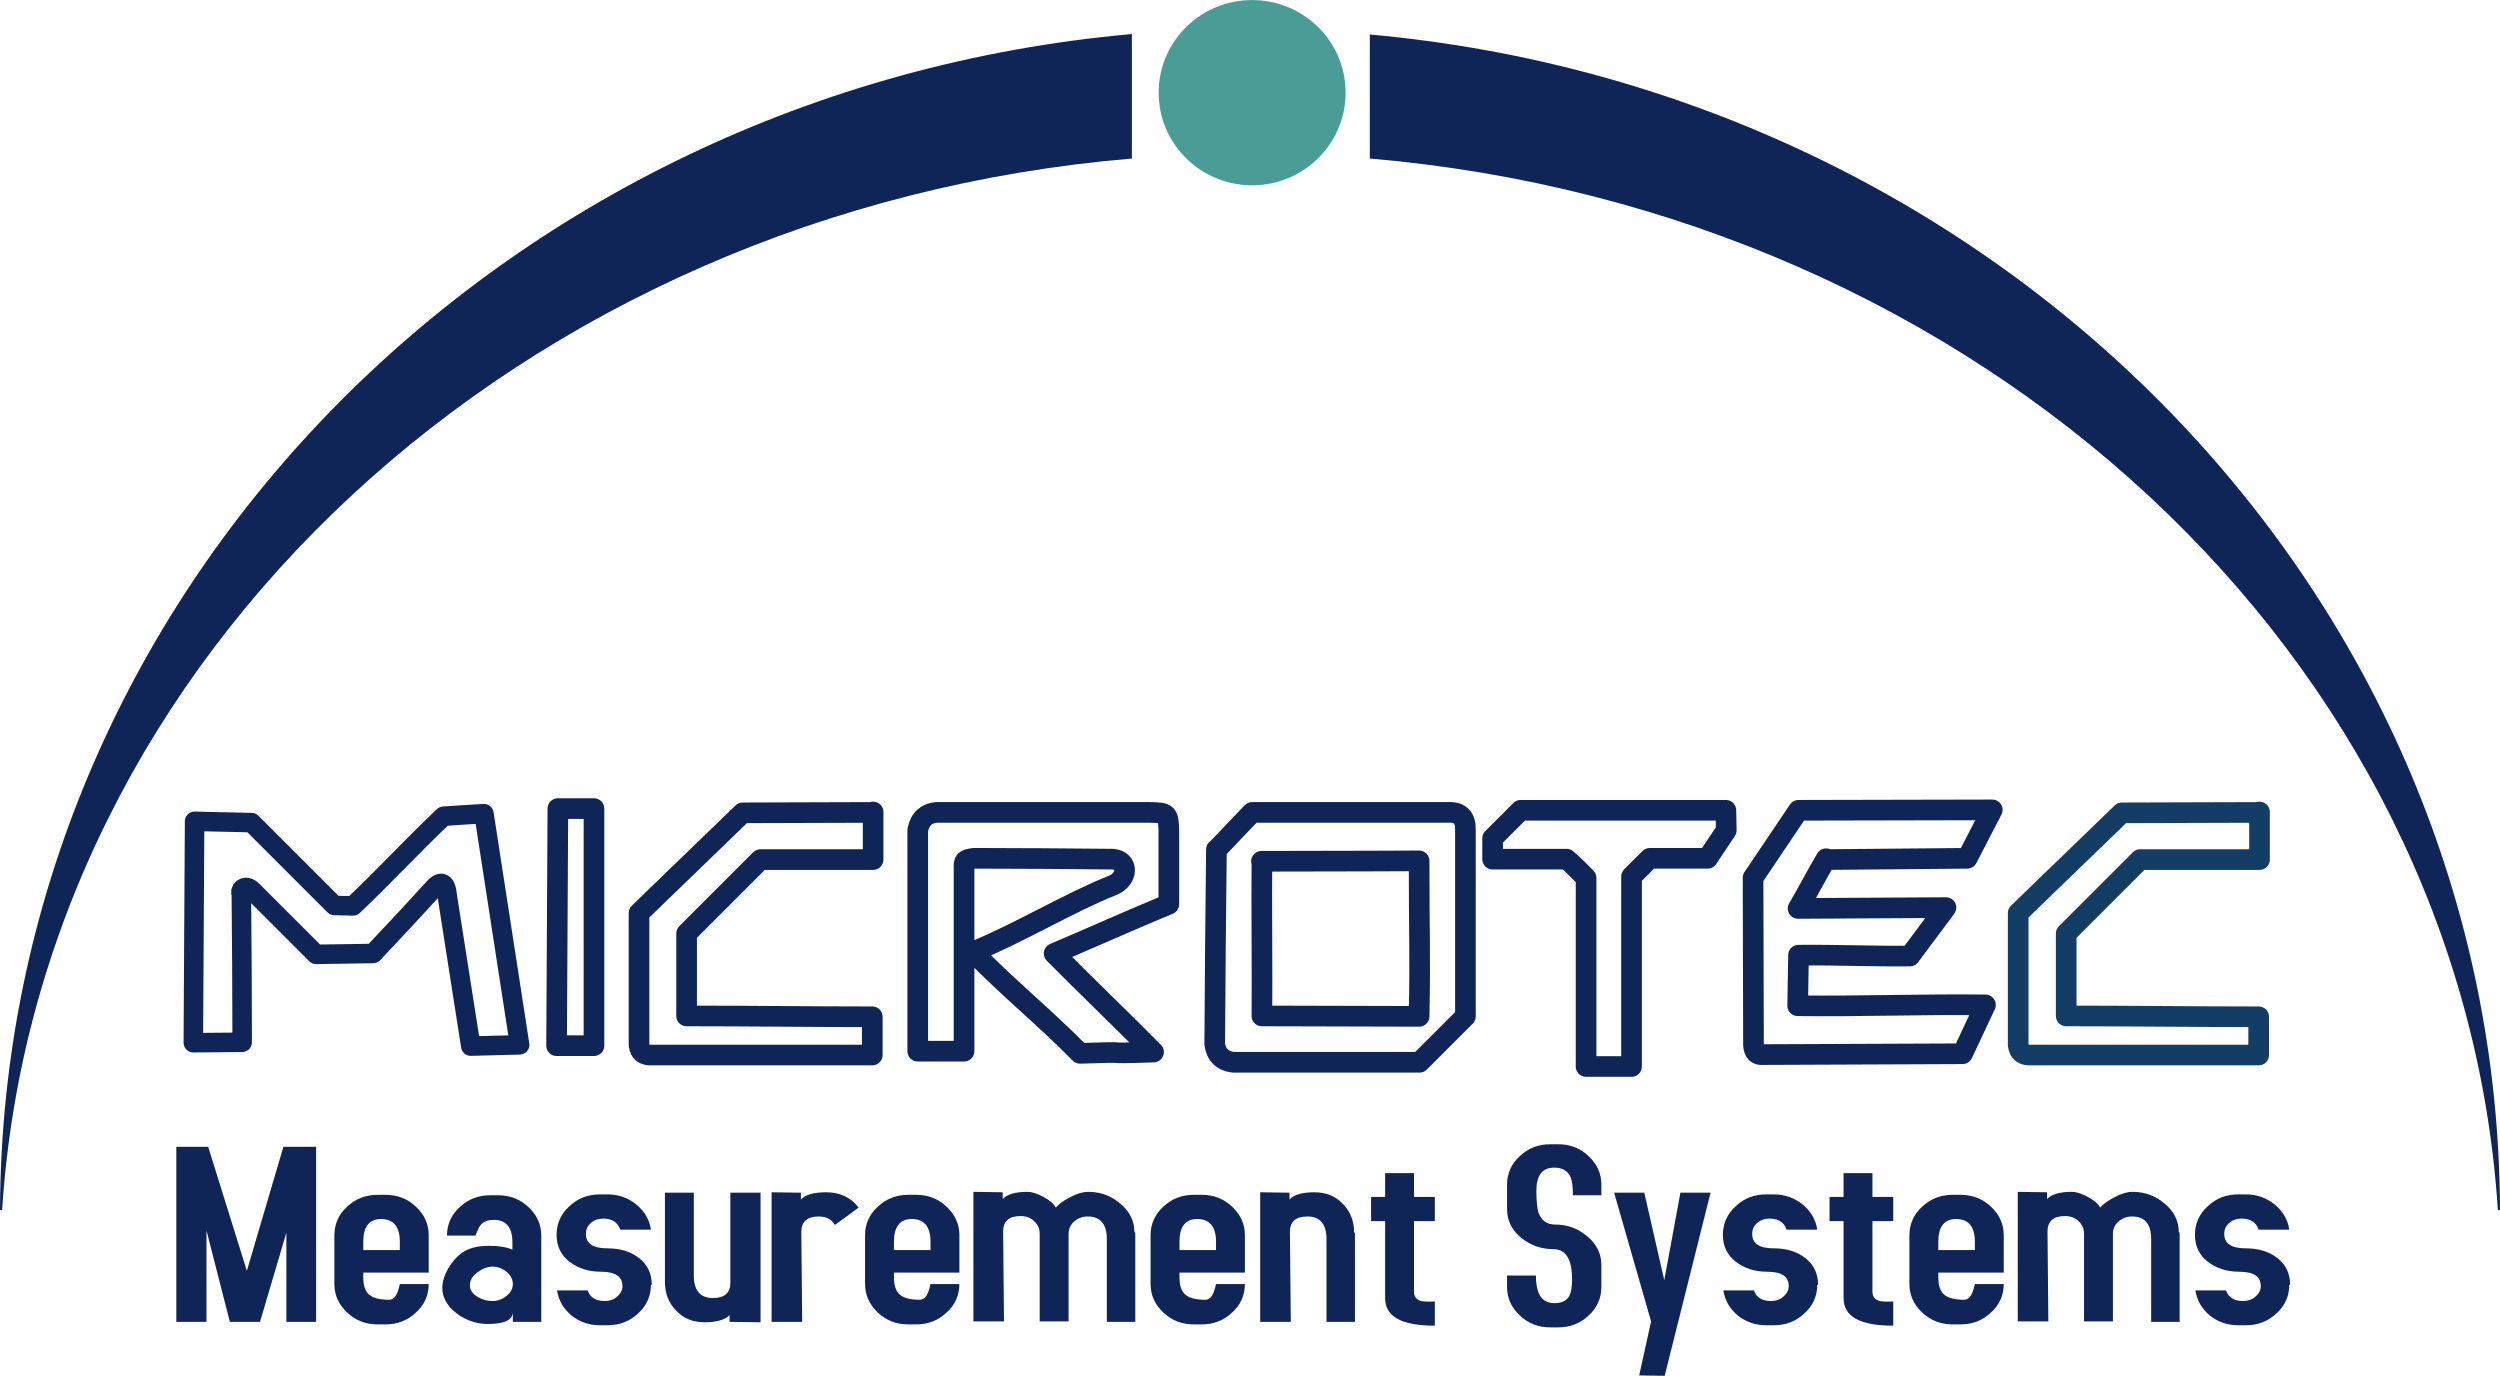 <?xml version="1.0" encoding="UTF-8"?>
<!DOCTYPE svg PUBLIC "-//W3C//DTD SVG 1.1//EN" "http://www.w3.org/Graphics/SVG/1.1/DTD/svg11.dtd">
<!-- Creator: CorelDRAW X6 -->
<svg xmlns="http://www.w3.org/2000/svg" xml:space="preserve" width="64.058mm" height="35.254mm" version="1.1" style="shape-rendering:geometricPrecision; text-rendering:geometricPrecision; image-rendering:optimizeQuality; fill-rule:evenodd; clip-rule:evenodd"
viewBox="0 0 5884 3238"
 xmlns:xlink="http://www.w3.org/1999/xlink">
 <defs>
  <style type="text/css">
   <![CDATA[
    .str0 {stroke:#0F2557;stroke-width:45.926;stroke-linecap:round;stroke-linejoin:round}
    .str2 {stroke:#143D66;stroke-width:48.599;stroke-linecap:round;stroke-linejoin:round}
    .str1 {stroke:#0F2557;stroke-width:48.599;stroke-linecap:round;stroke-linejoin:round}
    .fil2 {fill:none}
    .fil0 {fill:#0F2557}
    .fil3 {fill:#4A9C96}
    .fil1 {fill:#0F2557;fill-rule:nonzero}
   ]]>
  </style>
 </defs>
 <g id="Layer_x0020_1">
  <path class="fil0" d="M3223 81c1490,134 2656,1321 2661,2767l-5 0c-84,-1303 -1219,-2352 -2655,-2475l0 -293zm-559 292c-1438,121 -2575,1171 -2659,2475l-5 0c5,-1447 1172,-2635 2664,-2768l0 293z"/>
  <polygon class="fil1" points="744,3111 674,3111 674,2901 612,3111 541,3111 486,2896 486,3111 415,3111 415,2699 490,2699 581,2991 667,2699 744,2699 "/>
  <path id="1" class="fil1" d="M1009 3022c0,26 -10,49 -30,67 -20,19 -44,28 -72,28l-18 0c-28,0 -52,-9 -72,-28 -20,-19 -30,-41 -30,-67l0 -115c0,-26 10,-49 30,-67 20,-19 44,-28 72,-28l18 0c28,0 52,9 72,28 20,19 30,41 30,67l0 88 -154 0 0 11c0,20 5,34 14,41 9,8 25,12 47,12 12,0 20,-12 25,-37l68 0zm-68 -80l0 -20c0,-35 -15,-53 -44,-53 -28,0 -42,18 -42,53l0 20 86 0z"/>
  <path id="2" class="fil1" d="M1275 3111l-68 0 0 -22c-1,18 -20,27 -59,27 -26,0 -50,-8 -72,-24 -23,-17 -35,-38 -35,-61 0,-15 5,-30 14,-46 9,-15 20,-28 33,-37 16,-11 37,-16 63,-16 23,0 41,3 55,9l0 -17c0,-36 -15,-53 -44,-53 -13,0 -22,3 -29,10 -5,5 -9,14 -14,27l-67 0c0,-26 10,-49 30,-67 20,-19 44,-28 72,-28l18 0c28,0 52,9 72,28 20,19 30,41 30,67l0 204zm-68 -89c0,-11 -5,-21 -15,-29 -10,-8 -21,-12 -33,-12 -12,0 -24,5 -36,14 -12,9 -17,19 -17,30 0,11 6,20 18,27 11,7 22,10 35,10 12,0 23,-4 33,-12 10,-8 15,-17 15,-28z"/>
  <path id="3" class="fil1" d="M1532 3024c0,26 -10,49 -30,67 -20,19 -44,28 -72,28l-18 0c-26,0 -48,-8 -67,-23 -19,-16 -30,-35 -34,-59l72 0c6,17 20,25 40,25 11,0 21,-3 29,-10 8,-7 13,-15 13,-25 0,-23 -17,-34 -51,-34 -29,0 -53,-8 -73,-23 -21,-16 -31,-37 -31,-64 0,-26 10,-49 30,-67 20,-19 44,-28 72,-28l18 0c26,0 48,8 68,24 19,16 31,36 34,59l-72 0c-6,-17 -19,-26 -40,-26 -11,0 -21,3 -29,10 -8,7 -12,15 -12,26 0,23 17,34 51,34 29,0 53,7 73,22 21,16 31,37 31,64z"/>
  <path id="4" class="fil1" d="M1788 3112l-71 -1 0 -16c-10,11 -30,17 -58,17 -28,0 -51,-9 -68,-28 -18,-18 -26,-41 -26,-67l0 -210 68 0 0 195c0,35 15,53 45,53 27,0 41,-12 41,-36l0 -212 71 0 0 305z"/>
  <path id="5" class="fil1" d="M2021 2842l-56 41c-7,-13 -20,-20 -38,-20 -27,0 -41,12 -41,36l2 212 -72 0 0 -305 69 1 0 16c10,-11 30,-17 59,-17 33,0 58,12 77,36z"/>
  <path id="6" class="fil1" d="M2258 3022c0,26 -10,49 -30,67 -20,19 -44,28 -72,28l-18 0c-28,0 -52,-9 -72,-28 -20,-19 -30,-41 -30,-67l0 -115c0,-26 10,-49 30,-67 20,-19 44,-28 72,-28l18 0c28,0 52,9 72,28 20,19 30,41 30,67l0 88 -154 0 0 11c0,20 5,34 14,41 9,8 25,12 47,12 12,0 20,-12 25,-37l68 0zm-68 -80l0 -20c0,-35 -15,-53 -44,-53 -28,0 -42,18 -42,53l0 20 86 0z"/>
  <path id="7" class="fil1" d="M2672 2901l0 210 -67 0 0 -195c0,-35 -15,-53 -45,-53 -12,0 -23,4 -32,12 -9,8 -13,18 -13,29l0 206 -68 0 0 -206c0,-12 -4,-22 -13,-30 -8,-8 -19,-12 -32,-12 -27,0 -41,12 -41,36l2 212 -72 0 0 -305 69 1 0 16c10,-11 30,-17 58,-17 11,0 23,4 38,12 15,8 24,16 29,25 8,-9 19,-17 35,-25 15,-8 29,-12 41,-12 29,0 54,9 76,28 22,18 33,41 33,67z"/>
  <path id="8" class="fil1" d="M2930 3022c0,26 -10,49 -30,67 -20,19 -44,28 -72,28l-18 0c-28,0 -52,-9 -72,-28 -20,-19 -30,-41 -30,-67l0 -115c0,-26 10,-49 30,-67 20,-19 44,-28 72,-28l18 0c28,0 52,9 72,28 20,19 30,41 30,67l0 88 -154 0 0 11c0,20 5,34 14,41 9,8 25,12 47,12 12,0 20,-12 25,-37l68 0zm-68 -80l0 -20c0,-35 -15,-53 -44,-53 -28,0 -42,18 -42,53l0 20 86 0z"/>
  <path id="9" class="fil1" d="M3189 2901l0 210 -67 0 0 -195c0,-35 -15,-53 -45,-53 -27,0 -41,12 -41,36l2 212 -72 0 0 -305 69 1 0 16c10,-11 30,-17 58,-17 28,0 51,9 68,28 18,18 26,41 26,67z"/>
  <path id="10" class="fil1" d="M3377 3120c-78,0 -117,-21 -117,-65l0 -181 -33 0 0 -57 33 0 0 -56 68 0 0 56 49 0 0 57 -49 0 0 166c0,12 6,19 17,22 5,1 16,2 32,1l0 56z"/>
  <path id="11" class="fil1" d="M3770 2813l-68 0c0,-20 -2,-35 -6,-44 -7,-14 -20,-21 -38,-21 -28,0 -42,18 -42,55 0,24 2,41 5,51 7,19 20,28 39,28 29,0 54,9 76,28 22,18 33,41 33,67l0 52c0,26 -10,49 -30,67 -20,19 -44,28 -72,28l-18 0c-28,0 -52,-9 -72,-28 -20,-19 -30,-41 -30,-67l0 -27 68 0c0,44 14,65 44,65 17,0 29,-6 35,-18 4,-8 6,-21 6,-39 0,-46 -15,-70 -43,-70 -29,0 -55,-9 -77,-27 -22,-18 -33,-41 -33,-67l0 -58c0,-26 10,-49 30,-67 20,-19 44,-28 72,-28l18 0c28,0 52,9 72,28 20,19 30,41 30,67l0 27z"/>
  <polygon id="12" class="fil1" points="4026,2807 3918,3238 3858,3237 3886,3110 3799,2807 3870,2807 3917,3013 3955,2807 "/>
  <path id="13" class="fil1" d="M4277 3024c0,26 -10,49 -30,67 -20,19 -44,28 -72,28l-18 0c-26,0 -48,-8 -67,-23 -19,-16 -30,-35 -34,-59l72 0c6,17 20,25 40,25 11,0 21,-3 29,-10 8,-7 13,-15 13,-25 0,-23 -17,-34 -51,-34 -29,0 -53,-8 -73,-23 -21,-16 -31,-37 -31,-64 0,-26 10,-49 30,-67 20,-19 44,-28 72,-28l18 0c26,0 48,8 68,24 19,16 31,36 34,59l-72 0c-6,-17 -19,-26 -40,-26 -11,0 -21,3 -29,10 -8,7 -12,15 -12,26 0,23 17,34 51,34 29,0 53,7 73,22 21,16 31,37 31,64z"/>
  <path id="14" class="fil1" d="M4456 3120c-78,0 -117,-21 -117,-65l0 -181 -33 0 0 -57 33 0 0 -56 68 0 0 56 49 0 0 57 -49 0 0 166c0,12 6,19 17,22 5,1 16,2 32,1l0 56z"/>
  <path id="15" class="fil1" d="M4716 3022c0,26 -10,49 -30,67 -20,19 -44,28 -72,28l-18 0c-28,0 -52,-9 -72,-28 -20,-19 -30,-41 -30,-67l0 -115c0,-26 10,-49 30,-67 20,-19 44,-28 72,-28l18 0c28,0 52,9 72,28 20,19 30,41 30,67l0 88 -154 0 0 11c0,20 5,34 14,41 9,8 25,12 47,12 12,0 20,-12 25,-37l68 0zm-68 -80l0 -20c0,-35 -15,-53 -44,-53 -28,0 -42,18 -42,53l0 20 86 0z"/>
  <path id="16" class="fil1" d="M5130 2901l0 210 -67 0 0 -195c0,-35 -15,-53 -45,-53 -12,0 -23,4 -32,12 -9,8 -13,18 -13,29l0 206 -68 0 0 -206c0,-12 -4,-22 -13,-30 -8,-8 -19,-12 -32,-12 -27,0 -41,12 -41,36l2 212 -72 0 0 -305 69 1 0 16c10,-11 30,-17 58,-17 11,0 23,4 38,12 15,8 24,16 29,25 8,-9 19,-17 35,-25 15,-8 29,-12 41,-12 29,0 54,9 76,28 22,18 33,41 33,67z"/>
  <path id="17" class="fil1" d="M5388 3024c0,26 -10,49 -30,67 -20,19 -44,28 -72,28l-18 0c-26,0 -48,-8 -67,-23 -19,-16 -30,-35 -34,-59l72 0c6,17 20,25 40,25 11,0 21,-3 29,-10 8,-7 13,-15 13,-25 0,-23 -17,-34 -51,-34 -29,0 -53,-8 -73,-23 -21,-16 -31,-37 -31,-64 0,-26 10,-49 30,-67 20,-19 44,-28 72,-28l18 0c26,0 48,8 68,24 19,16 31,36 34,59l-72 0c-6,-17 -19,-26 -40,-26 -11,0 -21,3 -29,10 -8,7 -12,15 -12,26 0,23 17,34 51,34 29,0 53,7 73,22 21,16 31,37 31,64z"/>
  <path class="fil2 str0" d="M568 2098c1,118 2,237 2,355 -111,1 0,0 -115,1 1,-174 2,-347 3,-521 134,3 0,0 134,3 65,65 130,130 195,195 44,1 0,0 44,1 78,-74 135,-137 213,-211 95,-6 8,-1 95,-6 28,181 56,363 84,544 -115,3 0,0 -115,3 -19,-119 -37,-239 -56,-358 -3,-31 -17,-30 -31,-14 -47,52 -95,103 -143,154 -134,2 0,0 -134,2 -50,-50 -100,-100 -150,-150 -14,-14 -28,-6 -27,5z"/>
  <path class="fil2 str1" d="M1313 1903c85,0 0,0 85,0 0,175 0,383 0,558 -88,0 0,0 -88,0 1,-175 2,-383 3,-558z"/>
  <path class="fil2 str1" d="M2055 1911c0,112 0,7 0,112 -88,0 -177,0 -265,0 -58,58 -116,116 -174,174 0,57 0,137 0,194 146,0 292,2 437,2 0,90 0,0 0,90 -175,0 -350,0 -525,0 -12,-1 -22,-6 -24,-24 0,-103 0,-207 0,-310 81,-79 163,-157 244,-236 102,0 205,-1 307,-1z"/>
  <path class="fil2 str1" d="M2204 1912c168,0 335,0 503,0 40,1 43,1 44,44 0,57 0,115 0,172 -87,36 -183,79 -270,116 76,77 158,155 234,232 -150,5 -23,-2 -173,3 -90,-91 -162,-147 -252,-239 99,-39 229,-117 328,-156 38,-15 39,-60 0,-62 -102,-1 -224,-2 -326,-2 -21,3 -24,5 -23,23 0,138 0,293 0,431 -109,0 0,0 -109,0 0,-168 0,-352 0,-520 5,-27 21,-40 44,-42z"/>
  <path class="fil2 str1" d="M2863 2000c28,-29 56,-59 84,-88 153,0 307,0 460,0 30,-2 43,13 42,42 0,146 0,292 0,438 -36,36 -72,72 -108,108 -146,0 -293,0 -439,0 -25,-3 -40,-18 -43,-43 1,-153 2,-305 4,-458z"/>
  <path class="fil2 str1" d="M2969 2027c371,-1 166,0 371,-1 0,183 3,212 0,366 -53,0 0,0 -370,-1 1,-96 -1,-268 0,-363z"/>
  <path class="fil2 str2" d="M5318 1911c0,112 0,0 0,112 -88,0 -193,0 -281,0 -58,58 -116,116 -174,174 0,57 0,137 0,194 146,0 308,2 453,2 0,90 0,0 0,90 -175,0 -366,0 -542,0 -12,-1 -22,-6 -24,-24 0,-103 0,-207 0,-310 81,-79 163,-157 244,-236 102,0 221,-1 323,-1z"/>
  <path class="fil2 str1" d="M3733 2068c0,129 0,313 0,442 107,0 0,0 107,0 0,-130 0,-316 0,-447 18,-18 29,-29 43,-43 45,0 91,0 136,0 15,-22 29,-44 44,-66 0,-16 -1,-31 -1,-47 -161,0 -322,0 -483,0 -22,22 -44,44 -66,66 0,16 0,33 0,49 58,0 116,0 174,0 16,13 40,38 46,44z"/>
  <path class="fil2 str1" d="M4299 2023c110,-1 221,-2 331,-3 59,-114 0,0 59,-114 -431,1 -47,0 -456,1 -36,53 -71,106 -107,159 0,131 1,262 1,393 1,19 10,24 21,23 161,-1 310,-1 471,-2 54,-115 0,0 54,-115 -147,-2 -294,4 -442,2 1,-36 1,-83 2,-119 88,-1 175,3 262,2 85,-114 0,0 85,-114 -325,2 -27,0 -348,2 22,-37 44,-80 66,-117z"/>
  <ellipse class="fil3" cx="2947" cy="218" rx="220" ry="218"/>
 </g>
</svg>
